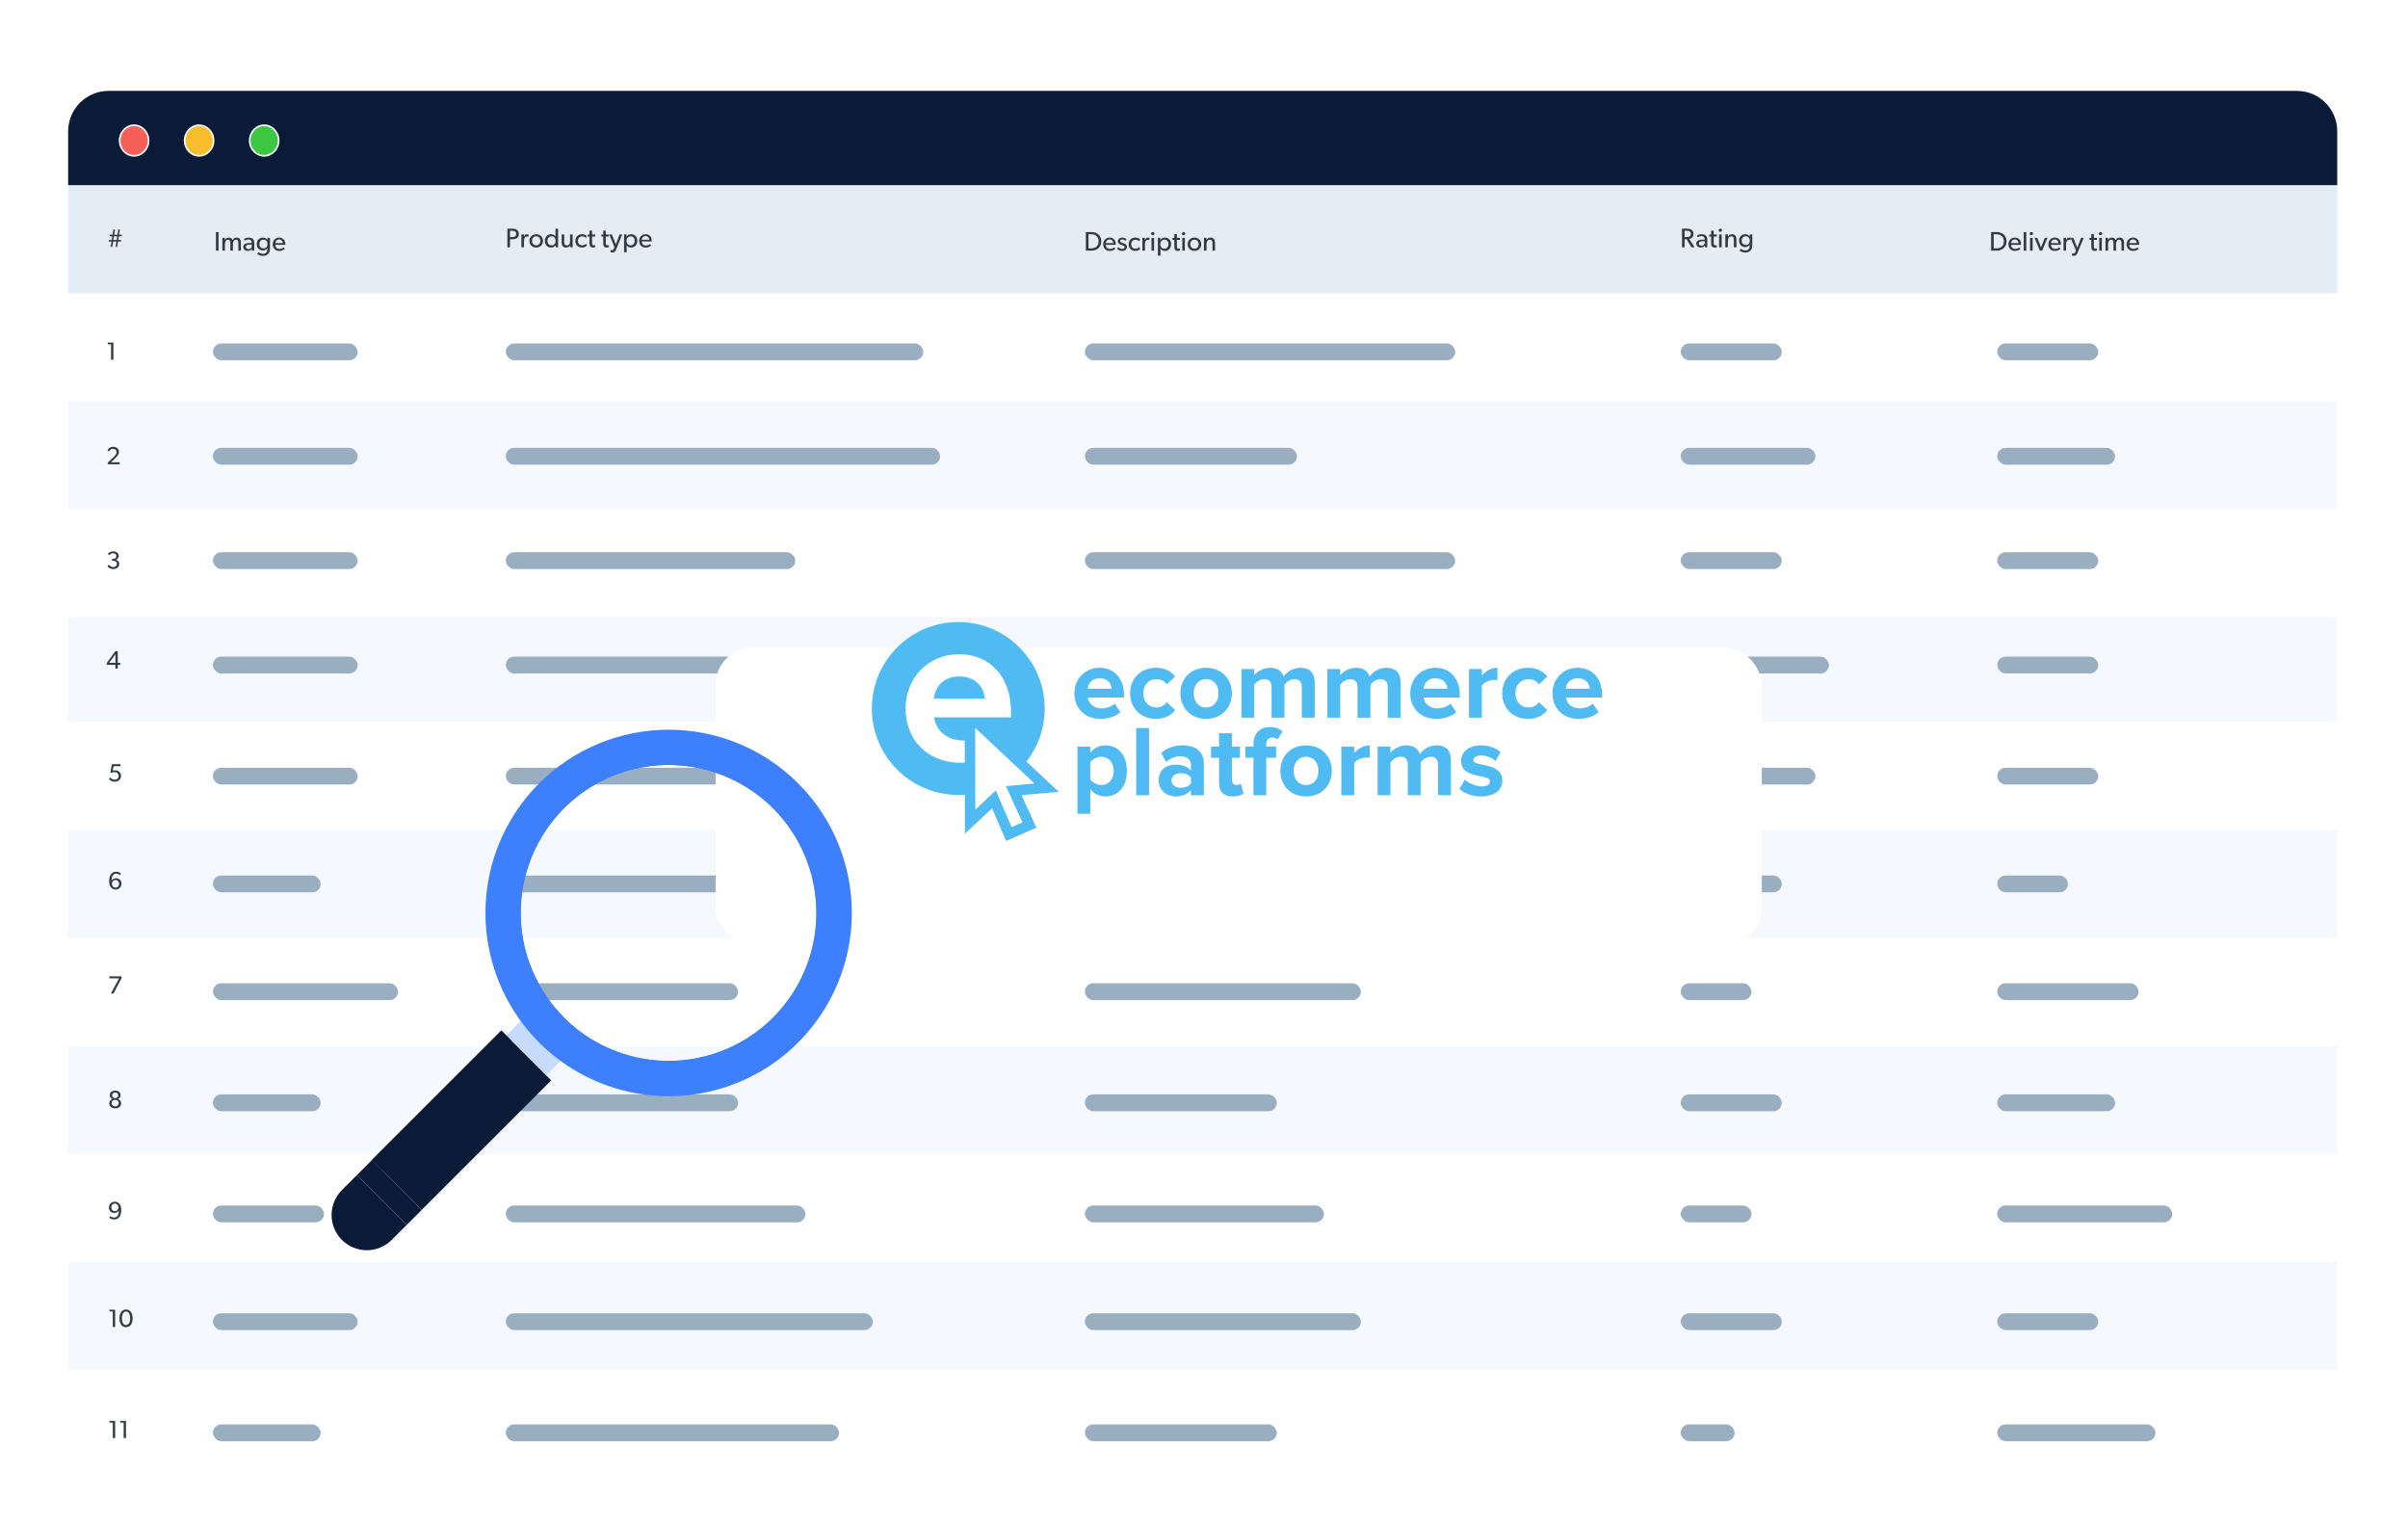 <svg width="424" height="269" viewBox="0 0 424 269" fill="none" xmlns="http://www.w3.org/2000/svg">
<g filter="url(#filter0_dd_32033_111808)">
<rect x="12" y="10" width="399.542" height="243.638" rx="7.114" fill="white"/>
<rect x="12" y="45.621" width="399.542" height="19.022" fill="white"/>
<rect x="12" y="121.075" width="399.542" height="19.022" fill="white"/>
<rect x="12" y="197.164" width="399.542" height="19.022" fill="white"/>
<rect opacity="0.7" x="12" y="102.053" width="399.542" height="19.022" fill="#F1F6FB"/>
<rect x="12" y="26.598" width="399.542" height="19.022" fill="#E3EDF6"/>
<rect x="12" y="159.119" width="399.542" height="19.022" fill="white"/>
<rect opacity="0.7" x="12" y="178.142" width="399.542" height="19.022" fill="#F1F6FB"/>
<rect opacity="0.7" x="12" y="140.097" width="399.542" height="19.022" fill="#F1F6FB"/>
<rect x="12" y="83.665" width="399.542" height="19.022" fill="white"/>
<path d="M12 235.208H411.542V247.117C411.542 251.046 408.357 254.23 404.429 254.23H19.113C15.185 254.23 12 251.046 12 247.117V235.208Z" fill="white"/>
<rect opacity="0.7" x="12" y="64.643" width="399.542" height="19.022" fill="#F1F6FB"/>
<rect opacity="0.7" x="12" y="216.186" width="399.542" height="19.022" fill="#F1F6FB"/>
<path d="M12 17.113C12 13.185 15.185 10 19.113 10H404.429C408.357 10 411.542 13.185 411.542 17.113V26.598H12V17.113Z" fill="#091B36"/>
<path d="M26.16 18.741C26.16 20.234 25.012 21.431 23.612 21.431C22.211 21.431 21.064 20.234 21.064 18.741C21.064 17.248 22.211 16.051 23.612 16.051C25.012 16.051 26.16 17.248 26.16 18.741Z" fill="#F66058" stroke="white" stroke-width="0.291"/>
<path d="M37.609 18.741C37.609 20.234 36.462 21.431 35.061 21.431C33.661 21.431 32.513 20.234 32.513 18.741C32.513 17.248 33.661 16.051 35.061 16.051C36.462 16.051 37.609 17.248 37.609 18.741Z" fill="#F9BD2E" stroke="white" stroke-width="0.291"/>
<path d="M49.063 18.741C49.063 20.234 47.915 21.431 46.514 21.431C45.114 21.431 43.966 20.234 43.966 18.741C43.966 17.248 45.114 16.051 46.514 16.051C47.915 16.051 49.063 17.248 49.063 18.741Z" fill="#3CC840" stroke="white" stroke-width="0.291"/>
<path d="M38.481 38.119V34.847H38.021V38.119H38.481ZM42.417 38.119V36.753C42.417 36.265 42.256 35.824 41.653 35.824C41.336 35.824 41.089 35.985 40.937 36.269C40.833 35.975 40.6 35.824 40.269 35.824C39.97 35.824 39.723 36.013 39.619 36.222H39.605L39.609 35.866H39.154V38.119H39.609V36.947C39.609 36.544 39.79 36.198 40.15 36.198C40.477 36.198 40.558 36.473 40.558 36.805V38.119H41.013V36.947C41.013 36.544 41.193 36.198 41.554 36.198C41.919 36.198 41.966 36.544 41.966 36.805V38.119H42.417ZM44.776 38.119V36.81C44.776 36.156 44.449 35.824 43.789 35.824C43.415 35.824 43.111 35.956 42.945 36.051L43.083 36.355C43.159 36.307 43.434 36.16 43.761 36.16C44.088 36.16 44.32 36.331 44.32 36.672V36.763L43.718 36.786C43.197 36.81 42.836 37.033 42.836 37.474C42.836 37.91 43.197 38.171 43.614 38.171C44.026 38.171 44.24 37.929 44.33 37.834L44.335 38.119H44.776ZM44.325 37.038V37.521C44.24 37.649 44.045 37.849 43.751 37.849C43.453 37.849 43.287 37.673 43.287 37.46C43.287 37.246 43.434 37.09 43.799 37.071L44.325 37.038ZM47.541 37.645V35.866H47.091L47.096 36.222H47.081C46.949 36.013 46.688 35.824 46.294 35.824C45.716 35.824 45.208 36.241 45.208 36.957C45.208 37.673 45.716 38.09 46.294 38.09C46.673 38.09 46.93 37.915 47.081 37.687H47.091V37.801C47.091 38.332 46.877 38.678 46.304 38.678C45.967 38.678 45.616 38.498 45.497 38.394L45.284 38.712C45.35 38.759 45.734 39.048 46.289 39.048C46.849 39.048 47.129 38.821 47.295 38.617C47.461 38.418 47.541 38.143 47.541 37.645ZM47.105 36.957C47.105 37.384 46.854 37.721 46.389 37.721C45.929 37.721 45.673 37.384 45.673 36.957C45.673 36.53 45.929 36.189 46.389 36.189C46.854 36.189 47.105 36.53 47.105 36.957ZM50.229 36.9C50.229 36.269 49.788 35.824 49.162 35.824C48.536 35.824 48.019 36.279 48.019 36.99C48.019 37.706 48.479 38.171 49.148 38.171C49.821 38.171 50.111 37.839 50.139 37.815L49.949 37.555C49.897 37.588 49.627 37.815 49.205 37.815C48.788 37.815 48.503 37.545 48.479 37.099H50.215C50.215 37.099 50.229 36.986 50.229 36.9ZM49.798 36.796H48.484C48.498 36.526 48.697 36.151 49.148 36.151C49.603 36.151 49.793 36.544 49.798 36.796Z" fill="#303B45"/>
<path d="M21.455 35.592V35.32H20.968L21.112 34.403H20.832L20.687 35.32H20.104L20.244 34.403H19.968L19.823 35.32H19.301V35.592H19.779L19.678 36.254H19.16V36.53H19.634L19.489 37.443H19.77L19.915 36.53H20.498L20.358 37.443H20.639L20.779 36.53H21.314V36.254H20.823L20.924 35.592H21.455ZM20.643 35.592L20.542 36.254H19.954L20.06 35.592H20.643Z" fill="#303B45"/>
<path d="M91.367 35.188C91.367 34.875 91.253 34.662 91.049 34.486C90.85 34.316 90.575 34.254 90.257 34.254H89.337V37.526H89.797V36.122H90.257C90.855 36.122 91.367 35.847 91.367 35.188ZM90.892 35.188C90.892 35.601 90.584 35.748 90.219 35.748H89.797V34.629H90.219C90.584 34.629 90.892 34.78 90.892 35.188ZM93.066 35.269C93.066 35.269 92.98 35.231 92.829 35.231C92.587 35.231 92.383 35.364 92.274 35.62H92.259L92.264 35.273H91.809V37.526H92.264V36.402C92.264 36.075 92.364 35.643 92.772 35.643C92.895 35.643 92.975 35.672 93.018 35.691H93.037L93.066 35.269ZM95.608 36.407C95.608 35.71 95.086 35.231 94.418 35.231C93.744 35.231 93.222 35.71 93.222 36.407C93.222 37.109 93.744 37.578 94.418 37.578C95.086 37.578 95.608 37.109 95.608 36.407ZM95.148 36.393C95.148 36.839 94.868 37.189 94.418 37.189C93.962 37.189 93.683 36.839 93.683 36.393C93.683 35.952 93.962 35.601 94.418 35.601C94.868 35.601 95.148 35.952 95.148 36.393ZM98.265 37.526V34.254H97.814V35.624H97.805C97.648 35.392 97.383 35.231 97.018 35.231C96.359 35.231 95.932 35.733 95.932 36.397C95.932 37.066 96.359 37.578 97.027 37.578C97.355 37.578 97.634 37.441 97.819 37.166H97.829V37.526H98.265ZM97.829 36.393C97.829 36.843 97.563 37.189 97.113 37.189C96.662 37.189 96.397 36.843 96.397 36.393C96.397 35.942 96.662 35.601 97.113 35.601C97.563 35.601 97.829 35.942 97.829 36.393ZM100.829 37.526V35.269H100.374V36.478C100.374 36.858 100.213 37.199 99.814 37.199C99.411 37.199 99.345 36.91 99.345 36.601V35.269H98.894V36.62C98.894 37.18 99.06 37.578 99.686 37.578C100.004 37.578 100.26 37.422 100.383 37.204L100.388 37.526H100.829ZM103.343 37.237L103.182 36.905C103.182 36.905 102.935 37.189 102.494 37.189C102.058 37.189 101.764 36.862 101.764 36.388C101.764 35.914 102.096 35.61 102.494 35.61C102.893 35.61 103.092 35.809 103.168 35.885L103.329 35.553C103.305 35.525 103.059 35.231 102.456 35.231C101.859 35.231 101.304 35.677 101.304 36.402C101.304 37.123 101.835 37.578 102.442 37.578C103.044 37.578 103.277 37.303 103.343 37.237ZM104.802 37.502L104.773 37.137C104.773 37.137 104.674 37.189 104.541 37.189C104.413 37.189 104.351 37.147 104.309 37.076C104.257 36.981 104.252 36.853 104.252 36.663V35.643H104.792V35.278H104.252V34.605H103.797V35.278H103.465V35.643H103.797V36.672C103.797 37.114 103.825 37.578 104.389 37.578C104.546 37.578 104.683 37.555 104.802 37.502ZM107.219 37.502L107.191 37.137C107.191 37.137 107.091 37.189 106.959 37.189C106.831 37.189 106.769 37.147 106.726 37.076C106.674 36.981 106.669 36.853 106.669 36.663V35.643H107.21V35.278H106.669V34.605H106.214V35.278H105.882V35.643H106.214V36.672C106.214 37.114 106.243 37.578 106.807 37.578C106.963 37.578 107.101 37.555 107.219 37.502ZM109.565 35.273L109.095 35.269L108.431 37.023L107.748 35.273L107.274 35.269L108.189 37.479L108.08 37.778C108.019 37.943 107.971 38.043 107.786 38.043C107.673 38.043 107.549 37.991 107.549 37.991L107.459 38.361C107.459 38.361 107.635 38.441 107.886 38.441C108.137 38.441 108.322 38.309 108.479 37.92L109.565 35.273ZM112.218 36.397C112.218 35.729 111.796 35.231 111.132 35.231C110.8 35.231 110.53 35.364 110.331 35.629H110.321V35.273H109.885V38.408H110.34V37.17L110.345 37.175C110.506 37.426 110.767 37.578 111.123 37.578C111.791 37.578 112.218 37.066 112.218 36.397ZM111.753 36.393C111.753 36.843 111.488 37.189 111.037 37.189C110.587 37.189 110.321 36.843 110.321 36.393C110.321 35.942 110.587 35.601 111.037 35.601C111.488 35.601 111.753 35.942 111.753 36.393ZM114.749 36.307C114.749 35.677 114.308 35.231 113.682 35.231C113.056 35.231 112.539 35.686 112.539 36.397C112.539 37.114 112.999 37.578 113.668 37.578C114.341 37.578 114.631 37.246 114.659 37.223L114.469 36.962C114.417 36.995 114.147 37.223 113.725 37.223C113.307 37.223 113.023 36.952 112.999 36.507H114.735C114.735 36.507 114.749 36.393 114.749 36.307ZM114.318 36.203H113.004C113.018 35.933 113.217 35.558 113.668 35.558C114.123 35.558 114.313 35.952 114.318 36.203Z" fill="#303B45"/>
<path d="M193.916 36.483C193.916 35.468 193.166 34.847 192.185 34.847H191.198V38.119H192.185C193.166 38.119 193.916 37.498 193.916 36.483ZM193.446 36.483C193.446 37.237 192.925 37.721 192.185 37.721H191.658V35.24H192.185C192.925 35.24 193.446 35.729 193.446 36.483ZM196.46 36.9C196.46 36.269 196.019 35.824 195.393 35.824C194.767 35.824 194.25 36.279 194.25 36.99C194.25 37.706 194.71 38.171 195.379 38.171C196.052 38.171 196.342 37.839 196.37 37.815L196.18 37.555C196.128 37.588 195.858 37.815 195.436 37.815C195.018 37.815 194.734 37.545 194.71 37.099H196.446C196.446 37.099 196.46 36.986 196.46 36.9ZM196.029 36.796H194.715C194.729 36.526 194.928 36.151 195.379 36.151C195.834 36.151 196.024 36.544 196.029 36.796ZM198.43 37.46C198.43 37.166 198.24 36.986 197.989 36.881C197.894 36.843 197.808 36.815 197.685 36.772C197.462 36.701 197.244 36.62 197.244 36.435C197.244 36.25 197.386 36.156 197.604 36.156C197.823 36.156 198.041 36.26 198.174 36.397L198.363 36.118C198.221 35.966 197.993 35.824 197.595 35.824C197.197 35.824 196.836 36.051 196.836 36.469C196.836 36.895 197.168 37.014 197.5 37.128C197.652 37.18 198.008 37.256 198.008 37.502C198.008 37.749 197.785 37.825 197.576 37.825C197.367 37.825 197.102 37.702 196.912 37.502L196.694 37.768C196.884 38.015 197.192 38.171 197.571 38.171C198.008 38.171 198.43 37.943 198.43 37.46ZM200.763 37.83L200.602 37.498C200.602 37.498 200.355 37.782 199.914 37.782C199.478 37.782 199.184 37.455 199.184 36.981C199.184 36.507 199.516 36.203 199.914 36.203C200.313 36.203 200.512 36.402 200.588 36.478L200.749 36.146C200.725 36.118 200.479 35.824 199.876 35.824C199.279 35.824 198.724 36.269 198.724 36.995C198.724 37.716 199.255 38.171 199.862 38.171C200.464 38.171 200.697 37.896 200.763 37.83ZM202.406 35.861C202.406 35.861 202.321 35.824 202.169 35.824C201.927 35.824 201.723 35.956 201.614 36.212H201.6L201.605 35.866H201.15V38.119H201.605V36.995C201.605 36.668 201.704 36.236 202.112 36.236C202.236 36.236 202.316 36.265 202.359 36.284H202.378L202.406 35.861ZM203.279 35.127C203.279 34.965 203.155 34.847 202.985 34.847C202.809 34.847 202.686 34.965 202.686 35.127C202.686 35.288 202.809 35.406 202.985 35.406C203.155 35.406 203.279 35.288 203.279 35.127ZM203.212 38.119V35.866H202.757V38.119H203.212ZM206.211 36.99C206.211 36.322 205.789 35.824 205.125 35.824C204.793 35.824 204.523 35.956 204.324 36.222H204.314V35.866H203.878V39.001H204.333V37.763L204.338 37.768C204.499 38.019 204.76 38.171 205.116 38.171C205.784 38.171 206.211 37.659 206.211 36.99ZM205.746 36.986C205.746 37.436 205.481 37.782 205.03 37.782C204.58 37.782 204.314 37.436 204.314 36.986C204.314 36.535 204.58 36.194 205.03 36.194C205.481 36.194 205.746 36.535 205.746 36.986ZM207.779 38.095L207.751 37.73C207.751 37.73 207.651 37.782 207.519 37.782C207.391 37.782 207.329 37.739 207.286 37.668C207.234 37.574 207.229 37.446 207.229 37.256V36.236H207.77V35.871H207.229V35.198H206.774V35.871H206.442V36.236H206.774V37.265C206.774 37.706 206.802 38.171 207.367 38.171C207.523 38.171 207.661 38.147 207.779 38.095ZM208.697 35.127C208.697 34.965 208.574 34.847 208.403 34.847C208.228 34.847 208.104 34.965 208.104 35.127C208.104 35.288 208.228 35.406 208.403 35.406C208.574 35.406 208.697 35.288 208.697 35.127ZM208.631 38.119V35.866H208.176V38.119H208.631ZM211.511 37C211.511 36.303 210.989 35.824 210.321 35.824C209.647 35.824 209.126 36.303 209.126 37C209.126 37.702 209.647 38.171 210.321 38.171C210.989 38.171 211.511 37.702 211.511 37ZM211.051 36.986C211.051 37.431 210.771 37.782 210.321 37.782C209.865 37.782 209.586 37.431 209.586 36.986C209.586 36.544 209.865 36.194 210.321 36.194C210.771 36.194 211.051 36.544 211.051 36.986ZM213.945 38.119V36.786C213.945 36.246 213.779 35.824 213.139 35.824C212.812 35.824 212.57 35.999 212.451 36.222H212.437L212.442 35.866H211.987V38.119H212.442V36.986C212.442 36.554 212.598 36.198 213.02 36.198C213.424 36.198 213.49 36.483 213.49 36.862V38.119H213.945Z" fill="#303B45"/>
<path d="M298.385 37.526L297.45 36.07C297.796 36.004 298.195 35.748 298.195 35.174C298.195 34.524 297.673 34.254 297.09 34.254H296.165V37.526H296.625V36.118H296.976L297.83 37.526H298.385ZM297.721 35.183C297.721 35.383 297.659 35.515 297.512 35.624C297.365 35.729 297.189 35.738 296.962 35.738H296.625V34.629H296.962C297.189 34.629 297.365 34.638 297.512 34.747C297.659 34.851 297.721 34.989 297.721 35.183ZM300.619 37.526V36.217C300.619 35.563 300.291 35.231 299.632 35.231C299.257 35.231 298.954 35.364 298.788 35.459L298.926 35.762C299.001 35.715 299.276 35.568 299.604 35.568C299.931 35.568 300.163 35.738 300.163 36.08V36.17L299.561 36.194C299.039 36.217 298.679 36.44 298.679 36.881C298.679 37.318 299.039 37.578 299.457 37.578C299.869 37.578 300.083 37.336 300.173 37.242L300.177 37.526H300.619ZM300.168 36.445V36.929C300.083 37.057 299.888 37.256 299.594 37.256C299.295 37.256 299.129 37.08 299.129 36.867C299.129 36.654 299.276 36.497 299.642 36.478L300.168 36.445ZM302.298 37.502L302.27 37.137C302.27 37.137 302.17 37.189 302.037 37.189C301.909 37.189 301.848 37.147 301.805 37.076C301.753 36.981 301.748 36.853 301.748 36.663V35.643H302.289V35.278H301.748V34.605H301.293V35.278H300.961V35.643H301.293V36.672C301.293 37.114 301.321 37.578 301.886 37.578C302.042 37.578 302.18 37.555 302.298 37.502ZM303.216 34.534C303.216 34.373 303.093 34.254 302.922 34.254C302.747 34.254 302.623 34.373 302.623 34.534C302.623 34.695 302.747 34.813 302.922 34.813C303.093 34.813 303.216 34.695 303.216 34.534ZM303.15 37.526V35.273H302.694V37.526H303.15ZM305.755 37.526V36.194C305.755 35.653 305.589 35.231 304.949 35.231C304.621 35.231 304.38 35.406 304.261 35.629H304.247L304.251 35.273H303.796V37.526H304.251V36.393C304.251 35.961 304.408 35.605 304.83 35.605C305.233 35.605 305.3 35.89 305.3 36.269V37.526H305.755ZM308.543 37.052V35.273H308.093L308.098 35.629H308.083C307.951 35.42 307.69 35.231 307.296 35.231C306.718 35.231 306.21 35.648 306.21 36.364C306.21 37.08 306.718 37.498 307.296 37.498C307.676 37.498 307.932 37.322 308.083 37.095H308.093V37.208C308.093 37.739 307.879 38.086 307.306 38.086C306.969 38.086 306.618 37.906 306.499 37.801L306.286 38.119C306.352 38.166 306.737 38.456 307.291 38.456C307.851 38.456 308.131 38.228 308.297 38.024C308.463 37.825 308.543 37.55 308.543 37.052ZM308.107 36.364C308.107 36.791 307.856 37.128 307.391 37.128C306.931 37.128 306.675 36.791 306.675 36.364C306.675 35.937 306.931 35.596 307.391 35.596C307.856 35.596 308.107 35.937 308.107 36.364Z" fill="#303B45"/>
<path d="M353.312 36.483C353.312 35.468 352.563 34.847 351.581 34.847H350.595V38.119H351.581C352.563 38.119 353.312 37.498 353.312 36.483ZM352.843 36.483C352.843 37.237 352.321 37.721 351.581 37.721H351.055V35.24H351.581C352.321 35.24 352.843 35.729 352.843 36.483ZM355.857 36.9C355.857 36.269 355.416 35.824 354.79 35.824C354.164 35.824 353.647 36.279 353.647 36.99C353.647 37.706 354.107 38.171 354.775 38.171C355.449 38.171 355.738 37.839 355.767 37.815L355.577 37.555C355.525 37.588 355.254 37.815 354.832 37.815C354.415 37.815 354.13 37.545 354.107 37.099H355.842C355.842 37.099 355.857 36.986 355.857 36.9ZM355.425 36.796H354.111C354.126 36.526 354.325 36.151 354.775 36.151C355.231 36.151 355.42 36.544 355.425 36.796ZM356.783 38.119V34.847H356.332V38.119H356.783ZM357.975 35.127C357.975 34.965 357.851 34.847 357.681 34.847C357.505 34.847 357.382 34.965 357.382 35.127C357.382 35.288 357.505 35.406 357.681 35.406C357.851 35.406 357.975 35.288 357.975 35.127ZM357.908 38.119V35.866H357.453V38.119H357.908ZM360.523 35.866H360.053L359.389 37.564L358.721 35.866H358.246L359.185 38.119H359.584L360.523 35.866ZM362.887 36.9C362.887 36.269 362.446 35.824 361.82 35.824C361.194 35.824 360.677 36.279 360.677 36.99C360.677 37.706 361.137 38.171 361.806 38.171C362.479 38.171 362.768 37.839 362.797 37.815L362.607 37.555C362.555 37.588 362.285 37.815 361.862 37.815C361.445 37.815 361.161 37.545 361.137 37.099H362.873C362.873 37.099 362.887 36.986 362.887 36.9ZM362.455 36.796H361.142C361.156 36.526 361.355 36.151 361.806 36.151C362.261 36.151 362.45 36.544 362.455 36.796ZM364.595 35.861C364.595 35.861 364.51 35.824 364.358 35.824C364.116 35.824 363.913 35.956 363.803 36.212H363.789L363.794 35.866H363.339V38.119H363.794V36.995C363.794 36.668 363.894 36.236 364.301 36.236C364.425 36.236 364.505 36.265 364.548 36.284H364.567L364.595 35.861ZM366.895 35.866L366.426 35.861L365.762 37.616L365.079 35.866L364.605 35.861L365.52 38.072L365.411 38.37C365.349 38.536 365.302 38.636 365.117 38.636C365.003 38.636 364.88 38.584 364.88 38.584L364.79 38.953C364.79 38.953 364.965 39.034 365.217 39.034C365.468 39.034 365.653 38.901 365.809 38.513L366.895 35.866ZM369.237 38.095L369.208 37.73C369.208 37.73 369.109 37.782 368.976 37.782C368.848 37.782 368.786 37.739 368.744 37.668C368.691 37.574 368.687 37.446 368.687 37.256V36.236H369.227V35.871H368.687V35.198H368.231V35.871H367.899V36.236H368.231V37.265C368.231 37.706 368.26 38.171 368.824 38.171C368.981 38.171 369.118 38.147 369.237 38.095ZM370.155 35.127C370.155 34.965 370.031 34.847 369.861 34.847C369.685 34.847 369.562 34.965 369.562 35.127C369.562 35.288 369.685 35.406 369.861 35.406C370.031 35.406 370.155 35.288 370.155 35.127ZM370.088 38.119V35.866H369.633V38.119H370.088ZM373.997 38.119V36.753C373.997 36.265 373.836 35.824 373.234 35.824C372.916 35.824 372.67 35.985 372.518 36.269C372.414 35.975 372.181 35.824 371.849 35.824C371.55 35.824 371.304 36.013 371.199 36.222H371.185L371.19 35.866H370.735V38.119H371.19V36.947C371.19 36.544 371.37 36.198 371.731 36.198C372.058 36.198 372.138 36.473 372.138 36.805V38.119H372.594V36.947C372.594 36.544 372.774 36.198 373.134 36.198C373.5 36.198 373.547 36.544 373.547 36.805V38.119H373.997ZM376.665 36.9C376.665 36.269 376.224 35.824 375.598 35.824C374.972 35.824 374.455 36.279 374.455 36.99C374.455 37.706 374.915 38.171 375.583 38.171C376.257 38.171 376.546 37.839 376.574 37.815L376.385 37.555C376.333 37.588 376.062 37.815 375.64 37.815C375.223 37.815 374.938 37.545 374.915 37.099H376.65C376.65 37.099 376.665 36.986 376.665 36.9ZM376.233 36.796H374.919C374.934 36.526 375.133 36.151 375.583 36.151C376.039 36.151 376.228 36.544 376.233 36.796Z" fill="#303B45"/>
<path d="M21.174 111.034V110.683H20.736V108.652H20.293L18.797 110.722V111.034H20.323V111.696H20.736V111.034H21.174ZM20.328 110.687H19.213L20.328 109.152V110.687Z" fill="#303B45"/>
<path d="M20.994 93.285C20.994 92.816 20.648 92.587 20.411 92.543V92.53C20.6 92.469 20.902 92.293 20.902 91.846C20.902 91.35 20.451 91.061 19.955 91.061C19.459 91.061 19.196 91.271 18.998 91.491L19.196 91.745C19.398 91.548 19.613 91.399 19.92 91.399C20.227 91.399 20.49 91.57 20.49 91.89C20.49 92.206 20.266 92.381 19.946 92.381H19.722V92.719H19.946C20.293 92.719 20.573 92.903 20.573 93.267C20.573 93.631 20.288 93.829 19.893 93.829C19.499 93.829 19.205 93.465 19.156 93.403L18.919 93.662C18.963 93.719 19.292 94.175 19.902 94.175C20.516 94.175 20.994 93.838 20.994 93.285Z" fill="#303B45"/>
<path d="M21.069 75.731V75.379H19.525L20.301 74.638C20.49 74.463 20.942 74.085 20.942 73.55C20.942 73.015 20.534 72.66 19.928 72.66C19.328 72.66 19.02 73.059 18.937 73.243L19.161 73.493C19.284 73.291 19.52 73.006 19.902 73.006C20.288 73.006 20.525 73.252 20.525 73.594C20.525 73.932 20.266 74.208 20.034 74.432L18.963 75.445L19.025 75.731H21.069Z" fill="#303B45"/>
<path d="M19.968 57.33V54.303H18.963V54.614H19.556V57.33H19.968Z" fill="#303B45"/>
<path d="M21.31 130.589C21.31 129.927 20.77 129.598 20.279 129.598C20.112 129.598 19.968 129.624 19.849 129.677L20.007 128.874H21.222V128.532H19.7L19.437 129.953L19.652 130.08C19.77 129.975 19.989 129.918 20.187 129.918C20.533 129.918 20.889 130.129 20.889 130.589C20.889 131.05 20.529 131.26 20.187 131.26C19.849 131.26 19.564 131.08 19.432 130.857L19.195 131.102C19.305 131.295 19.621 131.611 20.191 131.611C20.762 131.611 21.31 131.252 21.31 130.589Z" fill="#303B45"/>
<path d="M21.384 149.536C21.384 148.957 20.933 148.606 20.454 148.606C19.976 148.606 19.744 148.839 19.634 149.036C19.634 148.51 19.801 147.791 20.45 147.791C20.713 147.791 20.937 147.896 21.121 148.049L21.301 147.764C21.187 147.681 20.915 147.457 20.45 147.457C19.546 147.457 19.226 148.286 19.226 149.071C19.226 149.598 19.336 149.892 19.437 150.058C19.533 150.221 19.788 150.58 20.354 150.58C20.99 150.58 21.384 150.12 21.384 149.536ZM20.972 149.58C20.972 149.922 20.762 150.243 20.345 150.243C19.932 150.243 19.709 149.922 19.709 149.58C19.709 149.238 19.928 148.918 20.34 148.918C20.757 148.918 20.972 149.238 20.972 149.58Z" fill="#303B45"/>
<path d="M21.437 166.123L21.323 165.878H19.261V166.22H20.963L19.533 168.905H19.981L21.437 166.123Z" fill="#303B45"/>
<path d="M21.327 188.222C21.327 187.84 21.095 187.577 20.762 187.467V187.458C20.959 187.379 21.231 187.217 21.231 186.774C21.231 186.274 20.792 185.989 20.283 185.989C19.774 185.989 19.336 186.274 19.336 186.774C19.336 187.217 19.612 187.379 19.81 187.454V187.467C19.472 187.572 19.244 187.84 19.244 188.222C19.244 188.792 19.687 189.108 20.283 189.108C20.88 189.108 21.327 188.792 21.327 188.222ZM20.819 186.813C20.819 187.134 20.586 187.305 20.283 187.305C19.981 187.305 19.748 187.134 19.748 186.813C19.748 186.498 19.981 186.322 20.283 186.322C20.586 186.322 20.819 186.498 20.819 186.813ZM20.906 188.191C20.906 188.551 20.625 188.766 20.283 188.766C19.946 188.766 19.66 188.551 19.66 188.191C19.66 187.831 19.928 187.616 20.283 187.616C20.639 187.616 20.906 187.831 20.906 188.191Z" fill="#303B45"/>
<path d="M21.34 207.06C21.34 206.547 21.231 206.235 21.13 206.073C21.02 205.893 20.762 205.551 20.213 205.551C19.577 205.551 19.182 206.012 19.182 206.595C19.182 207.174 19.639 207.525 20.112 207.525C20.59 207.525 20.832 207.284 20.933 207.077C20.933 207.604 20.779 208.332 20.121 208.332C19.81 208.332 19.555 208.196 19.432 208.082L19.253 208.363C19.331 208.429 19.603 208.674 20.13 208.674C21.02 208.674 21.34 207.828 21.34 207.06ZM20.858 206.542C20.858 206.884 20.643 207.205 20.222 207.205C19.805 207.205 19.595 206.884 19.595 206.542C19.595 206.2 19.805 205.88 20.222 205.88C20.643 205.88 20.858 206.2 20.858 206.542Z" fill="#303B45"/>
<path d="M20.275 227.591V224.564H19.27V224.876H19.862V227.591H20.275ZM23.352 226.082C23.352 225.292 23.01 224.52 22.194 224.52C21.382 224.52 21.036 225.292 21.036 226.082C21.036 226.867 21.378 227.639 22.194 227.639C23.01 227.639 23.352 226.867 23.352 226.082ZM22.922 226.073C22.922 226.762 22.681 227.266 22.194 227.266C21.707 227.266 21.466 226.762 21.466 226.073C21.466 225.38 21.707 224.88 22.194 224.88C22.681 224.88 22.922 225.38 22.922 226.073Z" fill="#303B45"/>
<path d="M20.275 247.153V244.126H19.27V244.438H19.862V247.153H20.275ZM22.185 247.153V244.126H21.181V244.438H21.773V247.153H22.185Z" fill="#303B45"/>
<rect x="37.49" y="129.151" width="25.49" height="2.964" rx="1.482" fill="#99AEC1"/>
<rect x="37.49" y="148.121" width="18.969" height="2.964" rx="1.482" fill="#99AEC1"/>
<rect x="37.49" y="167.09" width="32.604" height="2.964" rx="1.482" fill="#99AEC1"/>
<rect x="37.49" y="186.652" width="18.969" height="2.964" rx="1.482" fill="#99AEC1"/>
<rect x="37.49" y="206.214" width="19.562" height="2.964" rx="1.482" fill="#99AEC1"/>
<rect x="37.49" y="225.184" width="25.49" height="2.964" rx="1.482" fill="#99AEC1"/>
<rect x="37.49" y="109.589" width="25.49" height="2.964" rx="1.482" fill="#99AEC1"/>
<rect x="37.49" y="91.213" width="25.49" height="2.964" rx="1.482" fill="#99AEC1"/>
<rect x="37.49" y="72.836" width="25.49" height="2.964" rx="1.482" fill="#99AEC1"/>
<rect x="37.49" y="54.459" width="25.49" height="2.964" rx="1.482" fill="#99AEC1"/>
<rect x="37.49" y="244.746" width="18.969" height="2.964" rx="1.482" fill="#99AEC1"/>
<rect x="89.062" y="129.151" width="58.687" height="2.964" rx="1.482" fill="#99AEC1"/>
<rect x="89.062" y="148.121" width="69.357" height="2.964" rx="1.482" fill="#99AEC1"/>
<rect x="89.062" y="167.09" width="40.903" height="2.964" rx="1.482" fill="#99AEC1"/>
<rect x="89.062" y="186.652" width="40.903" height="2.964" rx="1.482" fill="#99AEC1"/>
<rect x="89.062" y="206.214" width="52.758" height="2.964" rx="1.482" fill="#99AEC1"/>
<rect x="89.062" y="225.184" width="64.614" height="2.964" rx="1.482" fill="#99AEC1"/>
<rect x="89.062" y="109.589" width="64.614" height="2.964" rx="1.482" fill="#99AEC1"/>
<rect x="89.062" y="91.213" width="50.98" height="2.964" rx="1.482" fill="#99AEC1"/>
<rect x="89.062" y="72.836" width="76.47" height="2.964" rx="1.482" fill="#99AEC1"/>
<rect x="89.062" y="54.459" width="73.506" height="2.964" rx="1.482" fill="#99AEC1"/>
<rect x="89.062" y="244.746" width="58.687" height="2.964" rx="1.482" fill="#99AEC1"/>
<rect x="191.023" y="129.151" width="51.573" height="2.964" rx="1.482" fill="#99AEC1"/>
<rect x="191.023" y="148.121" width="39.124" height="2.964" rx="1.482" fill="#99AEC1"/>
<rect x="191.023" y="167.09" width="48.609" height="2.964" rx="1.482" fill="#99AEC1"/>
<rect x="191.023" y="186.652" width="33.789" height="2.964" rx="1.482" fill="#99AEC1"/>
<rect x="191.023" y="206.214" width="42.088" height="2.964" rx="1.482" fill="#99AEC1"/>
<rect x="191.023" y="225.184" width="48.609" height="2.964" rx="1.482" fill="#99AEC1"/>
<rect x="191.023" y="109.589" width="48.609" height="2.964" rx="1.482" fill="#99AEC1"/>
<rect x="191.023" y="91.213" width="65.207" height="2.964" rx="1.482" fill="#99AEC1"/>
<rect x="191.023" y="72.836" width="37.346" height="2.964" rx="1.482" fill="#99AEC1"/>
<rect x="191.023" y="54.459" width="65.207" height="2.964" rx="1.482" fill="#99AEC1"/>
<rect x="191.023" y="244.746" width="33.789" height="2.964" rx="1.482" fill="#99AEC1"/>
<rect x="351.672" y="129.151" width="17.784" height="2.964" rx="1.482" fill="#99AEC1"/>
<rect x="351.672" y="148.121" width="12.449" height="2.964" rx="1.482" fill="#99AEC1"/>
<rect x="351.672" y="167.09" width="24.897" height="2.964" rx="1.482" fill="#99AEC1"/>
<rect x="351.672" y="186.652" width="20.748" height="2.964" rx="1.482" fill="#99AEC1"/>
<rect x="351.672" y="206.214" width="30.825" height="2.964" rx="1.482" fill="#99AEC1"/>
<rect x="351.672" y="225.184" width="17.784" height="2.964" rx="1.482" fill="#99AEC1"/>
<rect x="351.672" y="244.746" width="27.861" height="2.964" rx="1.482" fill="#99AEC1"/>
<rect x="295.947" y="129.151" width="23.712" height="2.964" rx="1.482" fill="#99AEC1"/>
<rect x="295.947" y="148.121" width="17.784" height="2.964" rx="1.482" fill="#99AEC1"/>
<rect x="295.947" y="167.09" width="12.449" height="2.964" rx="1.482" fill="#99AEC1"/>
<rect x="295.947" y="186.652" width="17.784" height="2.964" rx="1.482" fill="#99AEC1"/>
<rect x="295.947" y="206.214" width="12.449" height="2.964" rx="1.482" fill="#99AEC1"/>
<rect x="295.947" y="225.184" width="17.784" height="2.964" rx="1.482" fill="#99AEC1"/>
<rect x="295.947" y="109.589" width="26.083" height="2.964" rx="1.482" fill="#99AEC1"/>
<rect x="295.947" y="91.213" width="17.784" height="2.964" rx="1.482" fill="#99AEC1"/>
<rect x="295.947" y="72.836" width="23.712" height="2.964" rx="1.482" fill="#99AEC1"/>
<rect x="295.947" y="54.459" width="17.784" height="2.964" rx="1.482" fill="#99AEC1"/>
<rect x="351.672" y="109.589" width="17.784" height="2.964" rx="1.482" fill="#99AEC1"/>
<rect x="351.672" y="91.213" width="17.784" height="2.964" rx="1.482" fill="#99AEC1"/>
<rect x="351.672" y="72.836" width="20.748" height="2.964" rx="1.482" fill="#99AEC1"/>
<rect x="351.672" y="54.459" width="17.784" height="2.964" rx="1.482" fill="#99AEC1"/>
<rect x="295.947" y="244.746" width="9.485" height="2.964" rx="1.482" fill="#99AEC1"/>
<g filter="url(#filter1_dd_32033_111808)">
<rect x="126" y="102" width="184.216" height="52.281" rx="6.519" fill="white"/>
</g>
</g>
<g clip-path="url(#clip0_32033_111808)">
<mask id="mask0_32033_111808" style="mask-type:alpha" maskUnits="userSpaceOnUse" x="142" y="91" width="152" height="152">
<path d="M142.301 91.021H293.307V242.027H142.301V91.021Z" fill="white"/>
</mask>
<g mask="url(#mask0_32033_111808)">
<path fill-rule="evenodd" clip-rule="evenodd" d="M168.883 119.083C165.903 119.083 164.621 121.157 164.432 122.967H173.409C173.257 121.233 172.05 119.083 168.883 119.083" fill="#50BAF3"/>
<path fill-rule="evenodd" clip-rule="evenodd" d="M193.61 119.4C195.1 119.4 195.669 120.411 195.74 121.227H191.516C191.606 120.375 192.209 119.4 193.61 119.4H193.61ZM193.752 126.55C195.083 126.55 196.433 126.142 197.284 125.362L196.273 123.871C195.723 124.404 194.73 124.705 194.002 124.705C192.546 124.705 191.694 123.836 191.534 122.789H197.905V122.256C197.905 119.47 196.183 117.555 193.61 117.555C191.019 117.555 189.175 119.559 189.175 122.043C189.175 124.794 191.144 126.55 193.752 126.55V126.55ZM206.917 124.989L205.445 123.605C205.037 124.19 204.416 124.546 203.634 124.546C202.268 124.546 201.31 123.534 201.31 122.043C201.31 120.553 202.269 119.559 203.634 119.559C204.415 119.559 205.036 119.879 205.444 120.482L206.916 119.098C206.348 118.317 205.283 117.554 203.528 117.554C200.901 117.554 198.985 119.417 198.985 122.044C198.985 124.687 200.902 126.551 203.528 126.551C205.284 126.551 206.349 125.77 206.917 124.989H206.917ZM212.363 124.546C210.962 124.546 210.181 123.392 210.181 122.043C210.181 120.712 210.962 119.559 212.363 119.559C213.783 119.559 214.564 120.713 214.564 122.043C214.564 123.392 213.783 124.546 212.363 124.546ZM216.906 122.043C216.906 119.612 215.203 117.554 212.363 117.554C209.542 117.554 207.839 119.612 207.839 122.043C207.839 124.474 209.542 126.55 212.363 126.55C215.203 126.55 216.906 124.475 216.906 122.044V122.043ZM220.844 124.241V120.553C221.181 120.092 221.838 119.559 222.619 119.559C223.543 119.559 223.897 120.127 223.897 120.926V126.338H226.168V120.553C226.488 120.092 227.144 119.559 227.943 119.559C228.867 119.559 229.221 120.127 229.221 120.926V126.338H231.491V120.145C231.491 118.387 230.551 117.554 228.972 117.554C227.659 117.554 226.524 118.335 226.027 119.097C225.725 118.139 224.909 117.554 223.65 117.554C222.335 117.554 221.219 118.37 220.845 118.868V117.766H218.592V126.338H220.845V124.24L220.844 124.241ZM244.352 120.926V126.338H246.622V120.145C246.622 118.388 245.682 117.554 244.103 117.554C242.79 117.554 241.655 118.335 241.158 119.097C240.857 118.139 240.04 117.554 238.78 117.554C237.468 117.554 236.349 118.371 235.977 118.868V117.767H233.723V126.338H235.977V120.553C236.314 120.092 236.971 119.559 237.752 119.559C238.675 119.559 239.03 120.127 239.03 120.926V126.337H241.301V120.552C241.62 120.092 242.276 119.558 243.076 119.558C243.999 119.558 244.353 120.127 244.353 120.925L244.352 120.926ZM252.747 119.4C254.238 119.4 254.806 120.411 254.876 121.227H250.653C250.743 120.375 251.347 119.4 252.747 119.4H252.747ZM253.138 124.705C251.683 124.705 250.831 123.836 250.671 122.789H257.042V122.256C257.042 119.47 255.32 117.554 252.748 117.554C250.157 117.554 248.312 119.558 248.312 122.042C248.312 124.793 250.281 126.549 252.89 126.549C254.221 126.549 255.569 126.141 256.421 125.361L255.41 123.87C254.859 124.403 253.867 124.704 253.138 124.704V124.705ZM260.923 120.677C261.296 120.127 262.289 119.702 263.034 119.702C263.3 119.702 263.496 119.719 263.655 119.754V117.554C262.59 117.554 261.543 118.175 260.922 118.921V117.767H258.669V126.337H260.922V120.677L260.923 120.677ZM269.158 119.559C269.939 119.559 270.56 119.879 270.968 120.482L272.441 119.098C271.873 118.317 270.81 117.555 269.052 117.555C266.425 117.555 264.51 119.418 264.51 122.043C264.51 124.687 266.425 126.551 269.052 126.551C270.81 126.551 271.873 125.77 272.441 124.989L270.968 123.605C270.56 124.191 269.939 124.546 269.159 124.546C267.792 124.546 266.835 123.534 266.835 122.043C266.835 120.553 267.792 119.559 269.159 119.559H269.158ZM275.706 121.227C275.794 120.375 276.398 119.399 277.8 119.399C279.29 119.399 279.858 120.411 279.929 121.227H275.706H275.706ZM282.093 122.256C282.093 119.47 280.372 117.554 277.8 117.554C275.21 117.554 273.364 119.559 273.364 122.044C273.364 124.794 275.333 126.55 277.942 126.55C279.272 126.55 280.621 126.143 281.473 125.362L280.462 123.871C279.911 124.404 278.917 124.705 278.189 124.705C276.735 124.705 275.883 123.836 275.723 122.789H282.093V122.256ZM193.911 138.201C193.184 138.201 192.35 137.758 191.978 137.208V134.191C192.368 133.624 193.184 133.216 193.911 133.216C195.207 133.216 196.094 134.227 196.094 135.7C196.094 137.191 195.207 138.202 193.911 138.202V138.201ZM194.622 131.211C193.575 131.211 192.634 131.672 191.978 132.506V131.424H189.723V143.26H191.977V138.894C192.687 139.782 193.609 140.208 194.621 140.208C196.821 140.208 198.418 138.557 198.418 135.7C198.418 132.844 196.82 131.211 194.621 131.211L194.622 131.211ZM200.068 139.994H202.321V128.159H200.068V139.994ZM209.7 137.935C209.327 138.433 208.618 138.681 207.89 138.681C207.003 138.681 206.275 138.219 206.275 137.402C206.275 136.587 207.003 136.108 207.89 136.108C208.618 136.108 209.327 136.374 209.7 136.871V137.935V137.935ZM208.21 131.21C206.861 131.21 205.513 131.619 204.465 132.56L205.353 134.138C206.062 133.483 206.914 133.127 207.82 133.127C208.955 133.127 209.7 133.695 209.7 134.564V135.646C209.132 134.972 208.138 134.6 206.985 134.6C205.619 134.6 204.022 135.345 204.022 137.366C204.022 139.283 205.619 140.206 206.985 140.206C208.104 140.206 209.115 139.799 209.7 139.088V139.994H211.971V134.458C211.971 131.991 210.178 131.21 208.21 131.21ZM224.022 129.826C224.43 129.826 224.731 129.951 224.962 130.163L225.814 128.798C225.299 128.212 224.412 127.982 223.578 127.982C221.856 127.982 220.703 129.135 220.703 131.068V131.424H219.283V133.393H220.703V139.994H222.956V133.392H224.695V131.423H222.956V131.069C222.956 130.235 223.382 129.827 224.022 129.827V129.826ZM229.963 138.201C228.562 138.201 227.781 137.049 227.781 135.699C227.781 134.369 228.562 133.216 229.963 133.216C231.383 133.216 232.165 134.369 232.165 135.7C232.165 137.05 231.383 138.202 229.963 138.202V138.201ZM229.963 131.211C227.142 131.211 225.439 133.269 225.439 135.701C225.439 138.131 227.142 140.207 229.963 140.207C232.802 140.207 234.505 138.131 234.505 135.7C234.505 133.27 232.802 131.211 229.963 131.211L229.963 131.211ZM238.443 132.576V131.424H236.19V139.994H238.443V134.334C238.817 133.783 239.81 133.357 240.555 133.357C240.822 133.357 241.016 133.375 241.176 133.411V131.21C240.111 131.21 239.065 131.833 238.443 132.577L238.443 132.576ZM252.957 131.209C251.643 131.209 250.508 131.991 250.012 132.754C249.71 131.796 248.893 131.21 247.634 131.21C246.321 131.21 245.203 132.026 244.83 132.524V131.423H242.577V139.993H244.83V134.21C245.168 133.748 245.824 133.216 246.605 133.216C247.527 133.216 247.882 133.783 247.882 134.582V139.993H250.153V134.21C250.473 133.748 251.129 133.216 251.927 133.216C252.85 133.216 253.205 133.783 253.205 134.582V139.993H255.476V133.8C255.476 132.044 254.536 131.21 252.956 131.21L252.957 131.209ZM259.434 133.819C259.434 133.34 259.967 132.985 260.783 132.985C261.83 132.985 262.805 133.446 263.321 133.978L264.225 132.382C263.373 131.707 262.221 131.21 260.782 131.21C258.511 131.21 257.27 132.471 257.27 133.907C257.27 137.278 262.344 136.125 262.344 137.527C262.344 138.06 261.883 138.433 260.908 138.433C259.842 138.433 258.583 137.847 257.943 137.244L256.968 138.876C257.873 139.71 259.309 140.207 260.801 140.207C263.178 140.207 264.526 139.053 264.526 137.474C264.526 134.014 259.433 135.079 259.433 133.82L259.434 133.819ZM217.687 138.201C217.191 138.201 216.907 137.794 216.907 137.243V133.393H218.331V131.424H216.907V129.081H214.653V131.424H213.234V133.391H214.653V137.846C214.653 139.39 215.488 140.206 217.066 140.206C218.007 140.206 218.611 139.958 218.948 139.657L218.468 137.935C218.344 138.077 218.025 138.201 217.688 138.201H217.687ZM177.893 138.313L177.117 138.383L177.44 139.091L180.031 144.766L178.12 145.607L175.648 139.871L175.338 139.148L174.765 139.686L171.732 142.531L171.71 128.134L182.164 137.925L177.893 138.313V138.313ZM164.469 126.287C164.809 128.515 166.619 130.362 169.712 130.362C169.763 130.362 169.817 130.359 169.871 130.357L169.876 134.264C169.646 134.276 169.415 134.284 169.184 134.284C163.639 134.284 159.453 130.55 159.453 124.704C159.453 119.424 163.375 115.162 168.882 115.162C174.351 115.162 178.009 119.235 178.009 125.157V126.288H164.469V126.287ZM183.424 136.579L180.738 134.064C182.747 131.486 183.948 128.246 183.948 124.723C183.948 116.32 177.135 109.507 168.731 109.507C160.328 109.507 153.516 116.32 153.516 124.723C153.516 133.127 160.328 139.939 168.731 139.939C169.121 139.939 169.504 139.919 169.885 139.89L169.889 142.533L169.894 145.881L169.895 146.779L170.551 146.165L172.993 143.875L174.684 142.288L176.429 146.335L177.008 147.678L177.163 148.04L177.523 147.882L178.863 147.292L180.773 146.453L182.122 145.859L182.485 145.7L182.32 145.341L181.708 144L179.873 139.983L182.331 139.759L185.556 139.465L186.422 139.387L185.787 138.793L183.424 136.578V136.579Z" fill="#50BAF3"/>
</g>
</g>
<path d="M91.793 179.633L98.811 186.651L96.179 189.282L89.162 182.265L91.793 179.633Z" fill="#C6DBFF"/>
<path d="M88.279 181.421L97.051 190.193L74.244 212.999L65.472 204.228L88.279 181.421Z" fill="#091B36"/>
<path d="M88.279 181.412L90.033 183.167L67.218 205.966L65.465 204.211L88.279 181.412Z" fill="#091B36"/>
<path d="M71.602 215.642L68.972 218.272C67.808 219.435 66.231 220.088 64.586 220.088C62.942 220.088 61.364 219.435 60.201 218.272V218.272C59.038 217.109 58.385 215.532 58.385 213.887C58.385 212.242 59.038 210.665 60.201 209.502L62.831 206.872L71.602 215.642Z" fill="#091B36"/>
<path d="M65.47 204.236L74.242 213.008L71.611 215.639L62.839 206.868L65.47 204.236Z" fill="#091B36"/>
<path d="M136.966 141.415C140.783 145.232 143.383 150.095 144.436 155.389C145.49 160.683 144.949 166.171 142.884 171.158C140.818 176.145 137.32 180.408 132.832 183.407C128.344 186.406 123.067 188.007 117.669 188.007C112.271 188.007 106.995 186.406 102.506 183.407C98.018 180.408 94.52 176.145 92.455 171.158C90.389 166.171 89.849 160.683 90.903 155.389C91.956 150.095 94.556 145.232 98.373 141.415C103.491 136.298 110.432 133.423 117.669 133.423C124.907 133.423 131.848 136.298 136.966 141.415V141.415ZM99.254 179.127C102.896 182.772 107.538 185.255 112.592 186.261C117.646 187.267 122.885 186.752 127.646 184.781C132.407 182.81 136.476 179.471 139.339 175.186C142.203 170.902 143.731 165.865 143.731 160.712C143.731 155.559 142.203 150.521 139.339 146.237C136.476 141.952 132.407 138.613 127.646 136.642C122.885 134.671 117.646 134.156 112.592 135.162C107.538 136.169 102.896 138.651 99.254 142.296C94.38 147.189 91.648 153.818 91.66 160.724C91.671 167.631 94.425 174.25 99.316 179.127H99.254Z" fill="#3D7FFC"/>
<path d="M140.54 137.905C145.05 142.416 148.122 148.163 149.367 154.419C150.611 160.676 149.972 167.161 147.531 173.055C145.09 178.948 140.956 183.985 135.652 187.53C130.348 191.074 124.112 192.965 117.733 192.965C111.353 192.965 105.118 191.074 99.814 187.53C94.509 183.985 90.375 178.948 87.934 173.055C85.493 167.161 84.854 160.676 86.099 154.419C87.343 148.163 90.415 142.416 94.925 137.905C97.921 134.91 101.476 132.534 105.389 130.913C109.303 129.292 113.497 128.458 117.733 128.458C121.968 128.458 126.163 129.292 130.076 130.913C133.989 132.534 137.545 134.91 140.54 137.905ZM99.317 179.128C102.96 182.772 107.602 185.255 112.655 186.261C117.709 187.268 122.948 186.753 127.709 184.782C132.47 182.81 136.54 179.471 139.403 175.187C142.266 170.902 143.794 165.865 143.794 160.712C143.794 155.559 142.266 150.522 139.403 146.237C136.54 141.953 132.47 138.614 127.709 136.643C122.948 134.671 117.709 134.156 112.655 135.163C107.602 136.169 102.96 138.652 99.317 142.296C94.435 147.182 91.692 153.805 91.692 160.712C91.692 167.619 94.435 174.243 99.317 179.128Z" fill="#3D7FFC"/>
<defs>
<filter id="filter0_dd_32033_111808" x="0" y="0" width="423.542" height="268.23" filterUnits="userSpaceOnUse" color-interpolation-filters="sRGB">
<feFlood flood-opacity="0" result="BackgroundImageFix"/>
<feColorMatrix in="SourceAlpha" type="matrix" values="0 0 0 0 0 0 0 0 0 0 0 0 0 0 0 0 0 0 127 0" result="hardAlpha"/>
<feOffset dy="4"/>
<feGaussianBlur stdDeviation="5"/>
<feColorMatrix type="matrix" values="0 0 0 0 0 0 0 0 0 0.006 0 0 0 0 0.013 0 0 0 0.1 0"/>
<feBlend mode="normal" in2="BackgroundImageFix" result="effect1_dropShadow_32033_111808"/>
<feColorMatrix in="SourceAlpha" type="matrix" values="0 0 0 0 0 0 0 0 0 0 0 0 0 0 0 0 0 0 127 0" result="hardAlpha"/>
<feOffset dy="2"/>
<feGaussianBlur stdDeviation="6"/>
<feColorMatrix type="matrix" values="0 0 0 0 0.048 0 0 0 0 0.169 0 0 0 0 0.4 0 0 0 0.25 0"/>
<feBlend mode="normal" in2="effect1_dropShadow_32033_111808" result="effect2_dropShadow_32033_111808"/>
<feBlend mode="normal" in="SourceGraphic" in2="effect2_dropShadow_32033_111808" result="shape"/>
</filter>
<filter id="filter1_dd_32033_111808" x="114" y="92" width="208.217" height="76.281" filterUnits="userSpaceOnUse" color-interpolation-filters="sRGB">
<feFlood flood-opacity="0" result="BackgroundImageFix"/>
<feColorMatrix in="SourceAlpha" type="matrix" values="0 0 0 0 0 0 0 0 0 0 0 0 0 0 0 0 0 0 127 0" result="hardAlpha"/>
<feOffset dy="4"/>
<feGaussianBlur stdDeviation="5"/>
<feColorMatrix type="matrix" values="0 0 0 0 0 0 0 0 0 0.006 0 0 0 0 0.013 0 0 0 0.1 0"/>
<feBlend mode="normal" in2="BackgroundImageFix" result="effect1_dropShadow_32033_111808"/>
<feColorMatrix in="SourceAlpha" type="matrix" values="0 0 0 0 0 0 0 0 0 0 0 0 0 0 0 0 0 0 127 0" result="hardAlpha"/>
<feOffset dy="2"/>
<feGaussianBlur stdDeviation="6"/>
<feColorMatrix type="matrix" values="0 0 0 0 0.048 0 0 0 0 0.169 0 0 0 0 0.4 0 0 0 0.25 0"/>
<feBlend mode="normal" in2="effect1_dropShadow_32033_111808" result="effect2_dropShadow_32033_111808"/>
<feBlend mode="normal" in="SourceGraphic" in2="effect2_dropShadow_32033_111808" result="shape"/>
</filter>
<clipPath id="clip0_32033_111808">
<rect width="130.35" height="39.954" fill="white" transform="translate(152.788 109)"/>
</clipPath>
</defs>
</svg>
